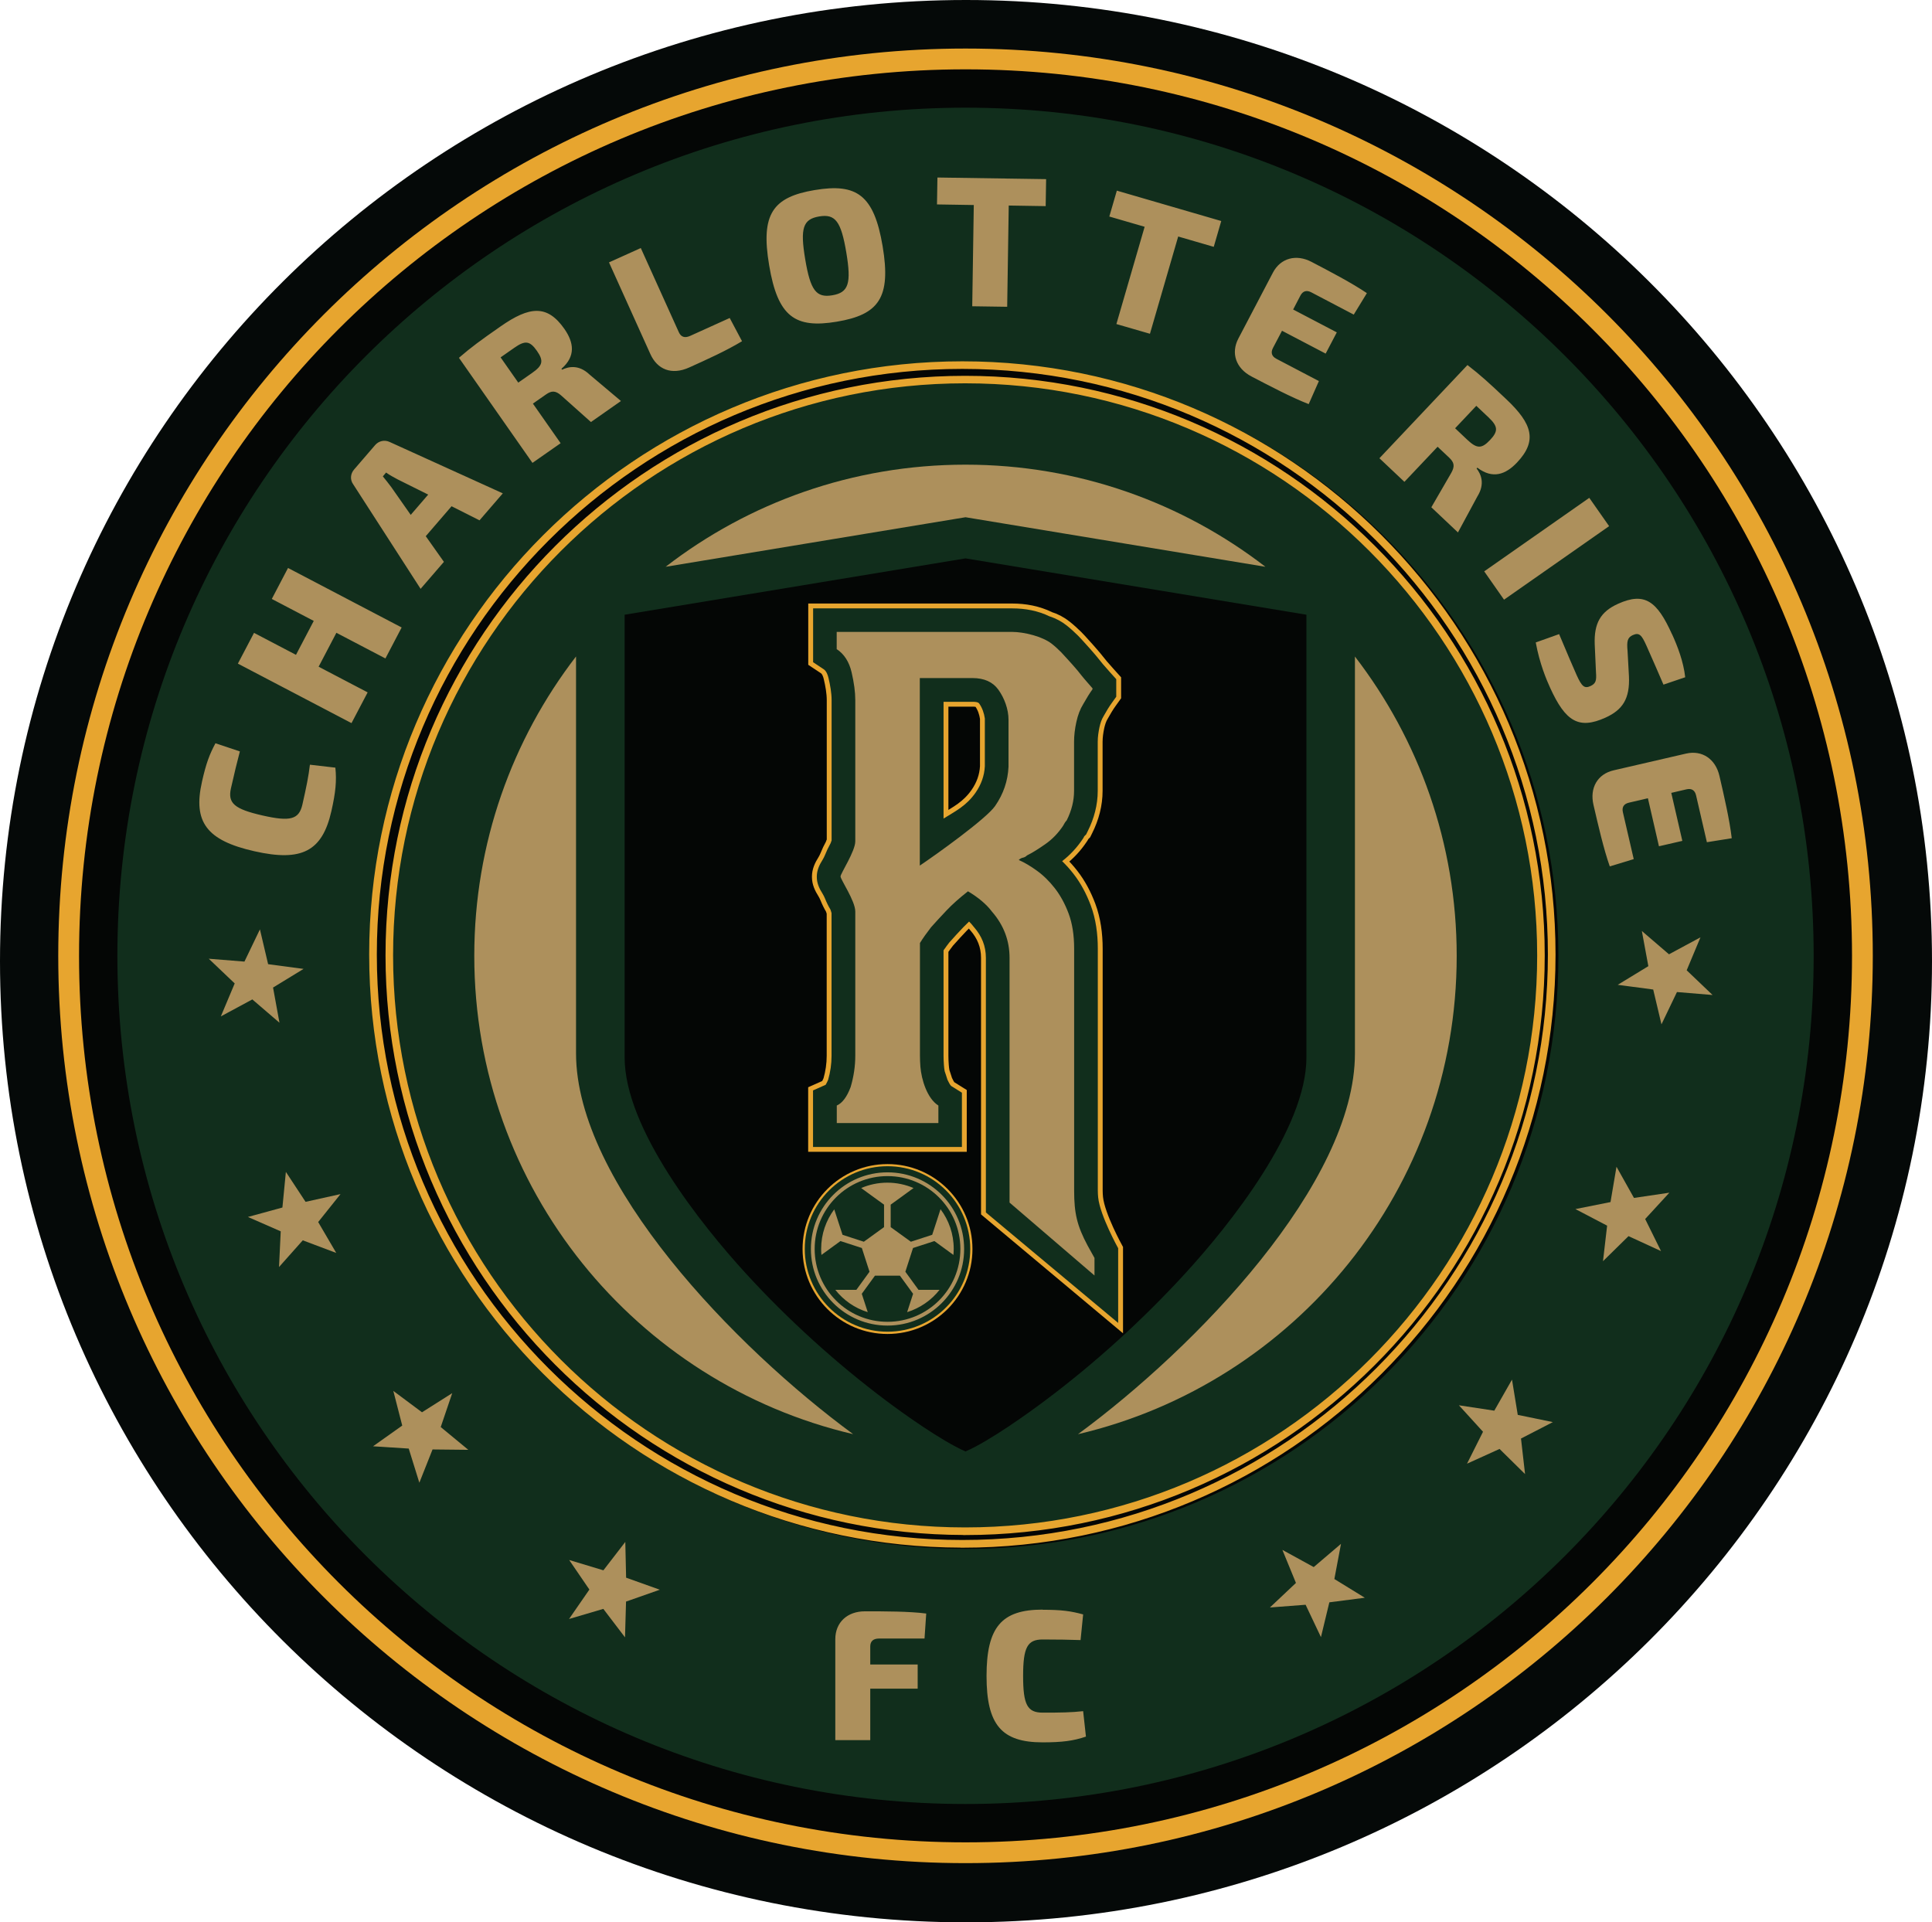 <?xml version="1.0" encoding="UTF-8"?> <svg xmlns="http://www.w3.org/2000/svg" width="199" height="198" viewBox="0 0 199 198" fill="none"><path d="M199 99C199 153.676 154.452 198 99.5 198C44.548 198 0 153.676 0 99C0 44.324 44.548 0 99.5 0C154.452 0 199 44.324 199 99Z" fill="#050908"></path><g clip-path="url(#clip0_525_2026)"><path d="M99.451 191.902C151.063 191.902 192.902 150.063 192.902 98.451C192.902 46.84 151.063 5 99.451 5C47.84 5 6 46.84 6 98.451C6 150.063 47.84 191.902 99.451 191.902Z" fill="#E7A52F"></path><path d="M99.451 189.761C149.88 189.761 190.761 148.88 190.761 98.451C190.761 48.023 149.88 7.142 99.451 7.142C49.023 7.142 8.142 48.023 8.142 98.451C8.142 148.88 49.023 189.761 99.451 189.761Z" fill="#040605"></path><path d="M99.451 185.811C147.699 185.811 186.811 146.699 186.811 98.451C186.811 50.204 147.699 11.091 99.451 11.091C51.204 11.091 12.091 50.204 12.091 98.451C12.091 146.699 51.204 185.811 99.451 185.811Z" fill="#112E1C"></path><path fill-rule="evenodd" clip-rule="evenodd" d="M99.451 47.86C111.079 47.86 121.796 51.786 130.341 58.379L99.451 53.275L68.562 58.379C77.106 51.779 87.815 47.86 99.451 47.86ZM139.561 67.622C146.131 76.159 150.043 86.853 150.043 98.459C150.043 122.414 133.394 142.481 111.034 147.721C123.171 138.804 139.561 121.86 139.561 108.507V67.63V67.622ZM87.861 147.714C65.501 142.473 48.852 122.406 48.852 98.451C48.852 86.846 52.764 76.152 59.333 67.615V108.492C59.333 121.844 75.724 138.789 87.861 147.706V147.714Z" fill="#AD905C"></path><path fill-rule="evenodd" clip-rule="evenodd" d="M99.451 37.409C133.181 37.409 160.517 64.751 160.517 98.474C160.517 132.197 133.174 159.539 99.451 159.539C65.729 159.539 38.386 132.197 38.386 98.474C38.386 64.751 65.729 37.409 99.451 37.409ZM99.451 39.201C66.716 39.201 40.171 65.739 40.171 98.482C40.171 131.224 66.708 157.762 99.451 157.762C132.194 157.762 158.732 131.224 158.732 98.482C158.732 65.739 132.194 39.201 99.451 39.201Z" fill="#040605"></path><path fill-rule="evenodd" clip-rule="evenodd" d="M20.803 80.527C19.869 84.651 21.274 86.565 26.188 87.674C31.095 88.79 33.198 87.674 34.133 83.549C34.573 81.605 34.687 80.42 34.543 79.068L31.922 78.764C31.778 79.987 31.558 81.058 31.148 82.866C30.798 84.4 29.917 84.651 27.023 83.99C24.13 83.329 23.446 82.722 23.788 81.195C24.175 79.478 24.38 78.658 24.707 77.397L22.193 76.554C21.578 77.709 21.236 78.597 20.803 80.519V80.527ZM29.667 58.501L27.996 61.691L32.317 63.954L30.487 67.448L26.165 65.184L24.502 68.352L36.206 74.481L37.869 71.314L32.819 68.671L34.649 65.177L39.7 67.82L41.371 64.63L29.667 58.501ZM46.505 52.151L43.854 55.227L45.723 57.87L43.323 60.65L36.388 49.895C36.039 49.417 36.092 48.801 36.464 48.369L38.636 45.847C39.009 45.414 39.609 45.27 40.148 45.528L51.791 50.814L49.391 53.594L46.498 52.136L46.505 52.151ZM44.105 50.943L40.976 49.386C40.581 49.174 40.125 48.931 39.768 48.672L39.434 49.067C39.715 49.409 40.034 49.812 40.3 50.169L42.305 53.032L44.105 50.943ZM63.951 41.297L60.723 38.578C59.607 37.515 58.544 37.766 57.898 38.077L57.83 37.986C59.326 36.687 59.105 35.274 58.133 33.877C56.379 31.37 54.564 31.515 51.541 33.634C49.482 35.069 48.556 35.745 47.272 36.854L54.845 47.677L57.746 45.65L54.89 41.571L56.227 40.637C56.819 40.219 57.222 40.219 57.814 40.743L60.868 43.47L63.959 41.305L63.951 41.297ZM53.386 39.414L51.563 36.809L52.976 35.821C54.093 35.039 54.571 35.1 55.3 36.133C56.022 37.166 55.916 37.644 54.799 38.419L53.386 39.406V39.414ZM66.002 25.545L69.921 34.219C70.141 34.705 70.521 34.849 71.083 34.599L75.162 32.753L76.43 35.145C74.812 36.125 72.86 37.006 70.992 37.849C69.162 38.677 67.696 38.039 66.989 36.467L62.728 27.026L66.01 25.545H66.002ZM83.919 19.575C79.612 20.297 78.329 22.028 79.225 27.33C80.114 32.631 81.891 33.854 86.198 33.133C90.504 32.411 91.803 30.679 90.914 25.37C90.026 20.069 88.233 18.854 83.927 19.575H83.919ZM84.375 22.294C86.038 22.013 86.63 22.788 87.17 26.001C87.709 29.213 87.398 30.133 85.734 30.413C84.071 30.695 83.478 29.92 82.939 26.707C82.4 23.494 82.711 22.575 84.375 22.294ZM107.707 21.223L107.753 18.451L96.557 18.284L96.512 21.056L100.302 21.117L100.142 31.545L103.742 31.598L103.902 21.17L107.707 21.231V21.223ZM125.017 25.431L125.791 22.765L115.037 19.636L114.262 22.302L117.9 23.358L114.991 33.376L118.447 34.378L121.356 24.36L125.017 25.424V25.431ZM135.855 39.254L131.465 36.953C130.986 36.702 130.872 36.315 131.116 35.844L132.05 34.067L136.546 36.421L137.693 34.234L133.197 31.879L133.941 30.451C134.192 29.973 134.579 29.859 135.05 30.102L139.44 32.404L140.792 30.193C139.227 29.137 137.025 27.983 135.088 26.973C133.508 26.145 131.898 26.578 131.108 28.089L127.553 34.872C126.763 36.383 127.31 37.94 128.905 38.776C130.842 39.786 133.045 40.941 134.799 41.624L135.847 39.254H135.855ZM150.172 54.84L152.177 51.126C152.99 49.819 152.534 48.824 152.093 48.255L152.169 48.171C153.749 49.371 155.086 48.877 156.256 47.639C158.359 45.414 157.851 43.667 155.162 41.13C153.339 39.406 152.488 38.632 151.152 37.599L142.083 47.199L144.658 49.629L148.076 46.014L149.26 47.13C149.792 47.632 149.868 48.019 149.481 48.71L147.43 52.25L150.172 54.84ZM149.883 44.108L152.063 41.799L153.316 42.984C154.304 43.918 154.342 44.404 153.476 45.323C152.61 46.242 152.124 46.227 151.129 45.292L149.876 44.108H149.883ZM154.919 61.767L152.876 58.85L163.699 51.278L165.742 54.194L154.919 61.767ZM172.221 65.329C170.686 61.926 169.418 60.946 166.661 62.192C164.884 62.997 164.17 64.159 164.261 66.407L164.39 69.248C164.451 70.083 164.39 70.402 163.813 70.668C163.205 70.942 162.932 70.714 162.408 69.559C162.081 68.845 161.511 67.486 160.592 65.313L158.185 66.172C158.587 68.367 159.294 70.022 159.658 70.82C161.261 74.359 162.643 75.142 165.362 73.919C167.124 73.121 167.891 71.982 167.785 69.65L167.641 67.045C167.55 66.058 167.626 65.663 168.188 65.412C168.848 65.116 169.099 65.42 169.578 66.483C170.208 67.881 170.892 69.483 171.34 70.516L173.58 69.757C173.406 68.154 172.783 66.544 172.228 65.329H172.221ZM168.279 88.494L167.162 83.663C167.041 83.139 167.253 82.798 167.778 82.676L169.737 82.22L170.876 87.165L173.284 86.61L172.145 81.666L173.709 81.301C174.233 81.18 174.575 81.392 174.697 81.916L175.813 86.747L178.373 86.337C178.153 84.461 177.598 82.038 177.104 79.911C176.702 78.18 175.327 77.238 173.671 77.618L166.213 79.342C164.55 79.722 163.722 81.157 164.132 82.904C164.626 85.031 165.18 87.453 165.81 89.238L168.286 88.486L168.279 88.494Z" fill="#AD905C"></path><path fill-rule="evenodd" clip-rule="evenodd" d="M22.747 104.687L24.175 101.292L21.502 98.748L25.178 99.044L26.773 95.725L27.616 99.309L31.269 99.796L28.125 101.717L28.786 105.34L25.991 102.94L22.747 104.687Z" fill="#AD905C"></path><path fill-rule="evenodd" clip-rule="evenodd" d="M28.74 130.503L28.915 126.827L25.535 125.346L29.089 124.374L29.446 120.705L31.474 123.789L35.074 122.991L32.773 125.87L34.634 129.052L31.186 127.753L28.74 130.503Z" fill="#AD905C"></path><path fill-rule="evenodd" clip-rule="evenodd" d="M43.194 152.719L42.1 149.202L38.424 148.967L41.431 146.833L40.513 143.263L43.467 145.465L46.581 143.491L45.396 146.985L48.237 149.331L44.553 149.293L43.194 152.719Z" fill="#AD905C"></path><path fill-rule="evenodd" clip-rule="evenodd" d="M64.377 168.646L62.144 165.714L58.612 166.755L60.708 163.724L58.627 160.679L62.151 161.742L64.407 158.818L64.491 162.501L67.962 163.74L64.483 164.962L64.377 168.646Z" fill="#AD905C"></path><path fill-rule="evenodd" clip-rule="evenodd" d="M140.579 164.567L136.926 165.038L136.06 168.623L134.48 165.289L130.804 165.57L133.485 163.041L132.088 159.638L135.316 161.408L138.126 159.015L137.442 162.638L140.579 164.567Z" fill="#AD905C"></path><path fill-rule="evenodd" clip-rule="evenodd" d="M159.947 146.476L156.666 148.169L157.084 151.83L154.456 149.24L151.106 150.759L152.754 147.471L150.271 144.744L153.916 145.298L155.739 142.101L156.332 145.731L159.947 146.476Z" fill="#AD905C"></path><path fill-rule="evenodd" clip-rule="evenodd" d="M171.947 122.847L169.456 125.558L171.089 128.862L167.74 127.321L165.112 129.903L165.537 126.242L162.271 124.533L165.886 123.812L166.502 120.173L168.302 123.386L171.947 122.847Z" fill="#AD905C"></path><path fill-rule="evenodd" clip-rule="evenodd" d="M175.152 96.545L173.732 99.94L176.398 102.484L172.73 102.18L171.135 105.507L170.284 101.922L166.631 101.436L169.783 99.515L169.114 95.892L171.909 98.292L175.152 96.545Z" fill="#AD905C"></path><path fill-rule="evenodd" clip-rule="evenodd" d="M95.228 168.76L95.403 166.193C93.626 165.965 91.195 165.965 89.084 165.965C87.284 165.965 86.038 167.097 86.038 168.836V179.234H89.638V173.932H94.522V171.441H89.638V169.588C89.638 169.049 89.942 168.768 90.557 168.768H95.228V168.76ZM107.396 165.79C103.165 165.79 101.616 167.59 101.616 172.626C101.616 177.661 103.165 179.462 107.396 179.462C109.386 179.462 110.571 179.31 111.854 178.869L111.566 176.249C110.343 176.386 109.249 176.401 107.396 176.401C105.824 176.401 105.383 175.596 105.383 172.633C105.383 169.671 105.824 168.866 107.396 168.866C109.158 168.866 110.001 168.889 111.3 168.927L111.566 166.284C110.305 165.942 109.363 165.805 107.396 165.805V165.79Z" fill="#AD905C"></path><path fill-rule="evenodd" clip-rule="evenodd" d="M99.451 57.513L64.339 63.316V108.925C64.339 116.239 72.2 126.121 76.886 131.232C81.215 135.949 86.129 140.407 91.248 144.25C92.935 145.519 96.96 148.412 99.451 149.499C101.95 148.412 105.968 145.519 107.654 144.25C112.781 140.415 117.687 135.949 122.017 131.232C126.703 126.128 134.564 116.239 134.564 108.925V63.316L99.451 57.513Z" fill="#040605"></path><path d="M108.133 63.491C108.763 63.703 109.348 64.007 109.872 64.425C110.274 64.744 110.654 65.093 111.026 65.458C111.262 65.693 111.49 65.951 111.717 66.202C112.105 66.627 112.492 67.06 112.864 67.501L112.902 67.546L112.94 67.592C113.388 68.169 113.859 68.724 114.353 69.263L114.976 69.954V71.762L114.52 72.4C114.224 72.81 113.958 73.25 113.715 73.691L113.685 73.744L113.654 73.797C113.457 74.116 113.335 74.519 113.252 74.883C113.145 75.385 113.069 75.901 113.069 76.41V81.453C113.069 82.904 112.697 84.294 112.052 85.585L111.877 85.942L111.687 86.132C111.687 86.132 111.68 86.147 111.672 86.155L111.604 86.291L111.52 86.42C110.935 87.294 110.229 88.061 109.401 88.699C109.819 89.102 110.198 89.527 110.555 89.983C111.323 90.962 111.907 92.079 112.348 93.249C112.88 94.669 113.077 96.203 113.077 97.715V122.634C113.077 122.87 113.092 123.105 113.115 123.341C113.305 125.201 115.173 128.566 115.173 128.566V136.26C115.173 136.26 101.578 124.913 101.548 124.882V98.664C101.548 97.441 101.13 96.423 100.332 95.504L100.279 95.444L100.226 95.375C100.104 95.216 99.968 95.064 99.816 94.919C99.618 95.109 99.421 95.299 99.231 95.497C98.737 96.013 98.251 96.545 97.773 97.084C97.575 97.342 97.378 97.608 97.188 97.882V108.758C97.188 109.069 97.203 109.388 97.226 109.7C97.241 109.912 97.264 110.125 97.302 110.33C97.347 110.467 97.393 110.604 97.439 110.74C97.492 110.9 97.545 111.052 97.59 111.211C97.682 111.409 97.841 111.728 97.963 111.849L99.079 112.548V118.138H83.744V112.312L85.043 111.735C85.134 111.599 85.233 111.371 85.301 111.219C85.529 110.414 85.651 109.593 85.651 108.758V94.046C85.636 93.978 85.605 93.902 85.59 93.841L85.544 93.697C85.324 93.332 85.134 92.937 84.975 92.542C84.906 92.383 84.831 92.216 84.739 92.071C84.39 91.517 84.132 90.985 84.132 90.309C84.132 89.633 84.39 89.094 84.739 88.54C84.831 88.395 84.906 88.228 84.975 88.069C85.134 87.666 85.324 87.271 85.537 86.884C85.552 86.853 85.567 86.823 85.582 86.793V86.77C85.613 86.709 85.636 86.633 85.658 86.565V72.134C85.658 71.374 85.514 70.577 85.339 69.84C85.263 69.514 85.127 69.126 84.838 68.929L83.752 68.207V62.663H104.259C105.603 62.663 106.925 62.906 108.133 63.498V63.491ZM97.18 84.317C98.464 83.519 99.55 82.987 100.492 81.635C101.061 80.808 101.388 79.919 101.441 78.924V74.002C101.358 73.448 101.183 72.924 100.856 72.46C100.735 72.286 100.347 72.286 100.173 72.286H97.188V84.324L97.18 84.317Z" stroke="#E7A52F" stroke-miterlimit="10"></path><path fill-rule="evenodd" clip-rule="evenodd" d="M108.133 63.491C108.763 63.703 109.348 64.007 109.872 64.425C110.274 64.744 110.654 65.093 111.026 65.458C111.262 65.693 111.49 65.951 111.717 66.202C112.105 66.627 112.492 67.06 112.864 67.501L112.902 67.546L112.94 67.592C113.388 68.169 113.859 68.724 114.353 69.263L114.976 69.954V71.762L114.52 72.4C114.224 72.81 113.958 73.25 113.715 73.691L113.685 73.744L113.654 73.797C113.457 74.116 113.335 74.519 113.252 74.883C113.145 75.385 113.069 75.901 113.069 76.41V81.453C113.069 82.904 112.697 84.294 112.052 85.585L111.877 85.942L111.687 86.132C111.687 86.132 111.68 86.147 111.672 86.155L111.604 86.291L111.52 86.42C110.935 87.294 110.229 88.061 109.401 88.699C109.819 89.102 110.198 89.527 110.555 89.983C111.323 90.962 111.907 92.079 112.348 93.249C112.88 94.669 113.077 96.203 113.077 97.715V122.634C113.077 122.87 113.092 123.105 113.115 123.341C113.305 125.201 115.173 128.566 115.173 128.566V136.26C115.173 136.26 101.578 124.913 101.548 124.882V98.664C101.548 97.441 101.13 96.423 100.332 95.504L100.279 95.444L100.226 95.375C100.104 95.216 99.968 95.064 99.816 94.919C99.618 95.109 99.421 95.299 99.231 95.497C98.737 96.013 98.251 96.545 97.773 97.084C97.575 97.342 97.378 97.608 97.188 97.882V108.758C97.188 109.069 97.203 109.388 97.226 109.7C97.241 109.912 97.264 110.125 97.302 110.33C97.347 110.467 97.393 110.604 97.439 110.74C97.492 110.9 97.545 111.052 97.59 111.211C97.682 111.409 97.841 111.728 97.963 111.849L99.079 112.548V118.138H83.744V112.312L85.043 111.735C85.134 111.599 85.233 111.371 85.301 111.219C85.529 110.414 85.651 109.593 85.651 108.758V94.046C85.636 93.978 85.605 93.902 85.59 93.841L85.544 93.697C85.324 93.332 85.134 92.937 84.975 92.542C84.906 92.383 84.831 92.216 84.739 92.071C84.39 91.517 84.132 90.985 84.132 90.309C84.132 89.633 84.39 89.094 84.739 88.54C84.831 88.395 84.906 88.228 84.975 88.069C85.134 87.666 85.324 87.271 85.537 86.884C85.552 86.853 85.567 86.823 85.582 86.793V86.77C85.613 86.709 85.636 86.633 85.658 86.565V72.134C85.658 71.374 85.514 70.577 85.339 69.84C85.263 69.514 85.127 69.126 84.838 68.929L83.752 68.207V62.663H104.259C105.603 62.663 106.925 62.906 108.133 63.498V63.491ZM97.18 84.317C98.464 83.519 99.55 82.987 100.492 81.635C101.061 80.808 101.388 79.919 101.441 78.924V74.002C101.358 73.448 101.183 72.924 100.856 72.46C100.735 72.286 100.347 72.286 100.173 72.286H97.188V84.324L97.18 84.317Z" fill="#112E1C"></path><path fill-rule="evenodd" clip-rule="evenodd" d="M94.742 89.155C96.345 88.084 101.585 84.339 102.497 83.018C103.355 81.78 103.811 80.435 103.879 78.977V74.124C103.879 73.053 103.454 71.898 102.831 71.033C102.261 70.243 101.373 69.84 100.165 69.84H94.742V89.147V89.155ZM86.182 66.893V65.086H104.259C105.451 65.086 107.388 65.549 108.353 66.324C108.672 66.574 108.983 66.863 109.302 67.182C109.363 67.243 109.576 67.47 109.917 67.85C110.267 68.23 110.631 68.64 111.011 69.088C111.452 69.658 111.961 70.258 112.53 70.896V70.995C112.211 71.435 111.9 71.944 111.581 72.514C111.262 73.022 111.026 73.638 110.867 74.367C110.707 75.096 110.631 75.78 110.631 76.41V81.453C110.631 82.471 110.381 83.481 109.872 84.499C109.743 84.628 109.621 84.818 109.492 85.069C108.983 85.828 108.368 86.466 107.639 86.967C106.91 87.476 106.295 87.856 105.786 88.107C105.657 88.236 105.512 88.312 105.36 88.342C105.201 88.372 105.056 88.456 104.935 88.578C105.505 88.828 106.127 89.193 106.788 89.671C107.457 90.15 108.072 90.75 108.641 91.479C109.211 92.208 109.69 93.081 110.069 94.092C110.449 95.109 110.639 96.309 110.639 97.707V122.627C110.639 124.989 110.943 126.257 112.021 128.285C112.12 128.467 112.735 129.569 112.735 129.569V131.376L103.986 123.865V98.656C103.986 96.879 103.386 95.292 102.178 93.902C101.608 93.142 100.78 92.443 99.702 91.805C98.813 92.504 98.069 93.165 97.469 93.803C96.869 94.433 96.345 95.011 95.897 95.512C95.456 96.082 95.069 96.621 94.757 97.13V108.735C94.757 109.115 94.773 109.495 94.803 109.874C94.909 111.204 95.502 113.148 96.656 113.869V115.677H86.19V113.869C86.76 113.619 87.238 112.981 87.618 111.963C87.937 110.885 88.096 109.806 88.096 108.728V93.886C88.096 92.793 86.577 90.598 86.577 90.271C86.577 89.975 88.096 87.674 88.096 86.656V72.103C88.096 71.276 87.967 70.326 87.717 69.248C87.466 68.169 86.957 67.379 86.198 66.87L86.182 66.893Z" fill="#AD905C"></path><path fill-rule="evenodd" clip-rule="evenodd" d="M91.416 119.9C96.246 119.9 100.165 123.819 100.165 128.65C100.165 133.48 96.246 137.399 91.416 137.399C86.585 137.399 82.666 133.48 82.666 128.65C82.666 123.819 86.585 119.9 91.416 119.9Z" fill="#E7A52F"></path><path fill-rule="evenodd" clip-rule="evenodd" d="M91.415 120.12C96.125 120.12 99.937 123.933 99.937 128.642C99.937 133.351 96.117 137.164 91.415 137.164C86.714 137.164 82.894 133.344 82.894 128.642C82.894 123.941 86.714 120.12 91.415 120.12Z" fill="#112E1C"></path><path fill-rule="evenodd" clip-rule="evenodd" d="M91.415 120.751C95.775 120.751 99.307 124.282 99.307 128.642C99.307 133.002 95.775 136.534 91.415 136.534C87.056 136.534 83.524 133.002 83.524 128.642C83.524 124.282 87.056 120.751 91.415 120.751ZM85.939 124.548C85.089 125.688 84.58 127.1 84.58 128.635C84.58 128.847 84.587 129.052 84.61 129.257L85.537 128.581L86.57 127.829L88.772 128.543L89.167 129.766L89.562 130.989L88.21 132.85H86.038C86.881 133.921 88.043 134.741 89.38 135.151L89.16 134.475L88.765 133.26L90.124 131.392H92.692L94.051 133.26L93.656 134.475L93.436 135.151C94.773 134.733 95.935 133.921 96.778 132.85H94.606L93.254 130.989L93.648 129.766L94.043 128.543L96.246 127.829L97.279 128.581L98.206 129.257C98.221 129.052 98.236 128.84 98.236 128.635C98.236 127.1 97.735 125.688 96.876 124.548L96.421 125.953L96.018 127.184L93.823 127.898L92.783 127.146L91.742 126.394V124.077L92.783 123.325L94.097 122.368C93.269 122.012 92.357 121.814 91.4 121.814C90.443 121.814 89.532 122.012 88.704 122.368L90.018 123.325L91.058 124.077V126.394L90.018 127.146L88.978 127.898L86.782 127.184L86.38 125.953L85.924 124.548H85.939ZM91.415 121.138C87.269 121.138 83.912 124.495 83.912 128.642C83.912 132.789 87.269 136.146 91.415 136.146C95.562 136.146 98.92 132.789 98.92 128.642C98.92 124.495 95.562 121.138 91.415 121.138Z" fill="#AD905C"></path><path d="M38.126 98.307C38.126 131.907 65.437 159.251 99.025 159.305V159.313H99.125C132.758 159.313 160.123 131.948 160.123 98.314C160.123 64.681 132.758 37.316 99.125 37.316C65.491 37.316 38.126 64.673 38.126 98.307ZM38.714 98.307C38.714 64.996 65.814 37.896 99.125 37.896C132.435 37.896 159.536 64.996 159.536 98.307C159.536 131.617 132.435 158.718 99.125 158.718C65.814 158.718 38.714 131.617 38.714 98.307Z" fill="#E7A52F" stroke="#E7A52F" stroke-width="0.2"></path><path d="M39.81 98.403C39.81 131.232 66.493 157.948 99.31 158.003V158.01H99.41C132.273 158.01 159.01 131.273 159.01 98.41C159.01 65.547 132.273 38.81 99.41 38.81C66.547 38.81 39.81 65.54 39.81 98.403ZM40.389 98.403C40.389 65.858 66.866 39.381 99.41 39.381C131.954 39.381 158.432 65.858 158.432 98.403C158.432 130.947 131.954 157.424 99.41 157.424C66.866 157.424 40.389 130.947 40.389 98.403Z" fill="#E7A52F" stroke="#E7A52F" stroke-width="0.2"></path></g><defs><clipPath id="clip0_525_2026"><rect width="186.91" height="186.91" fill="white" transform="translate(6 5)"></rect></clipPath></defs></svg> 